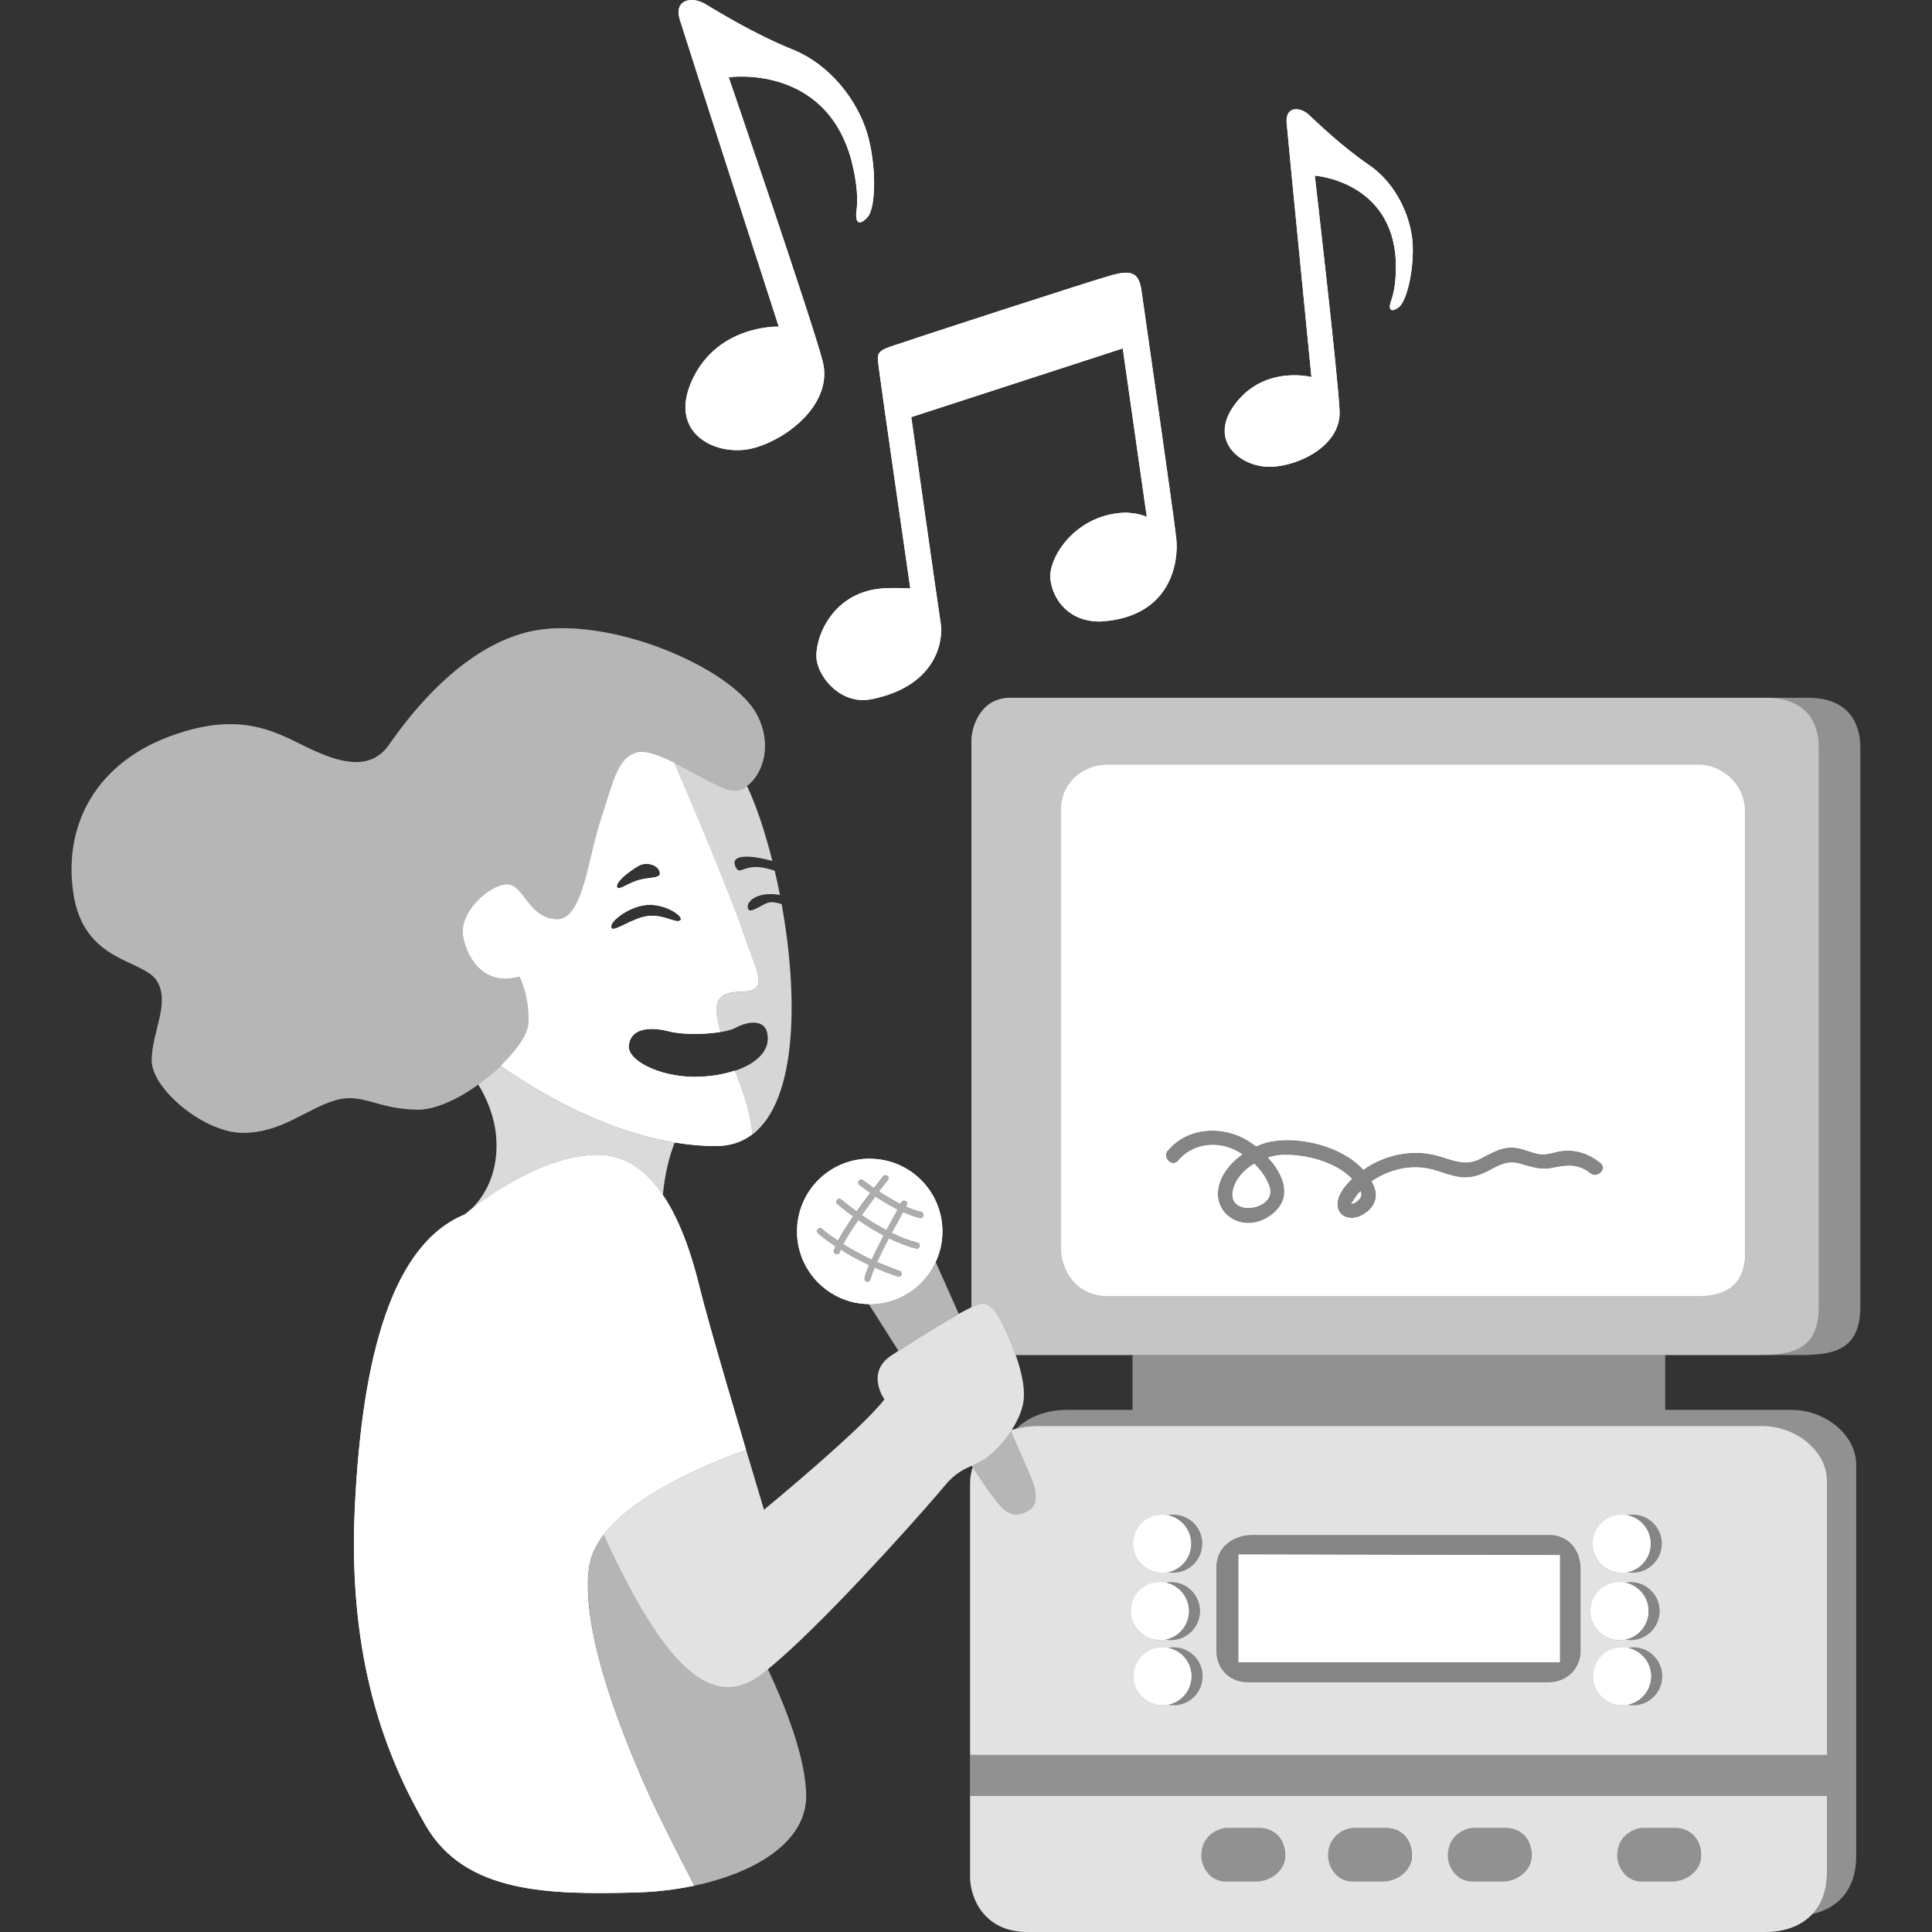 <svg viewBox="0 0 300 300" xmlns="http://www.w3.org/2000/svg"><rect x="0" y="0" width="300" height="300" fill="#333333" stroke="none"/><g fill="#fff"><path d="m 141.36 91.37 s -2.49 -.14 -4.43 0 c -8.04 .69 -10.53 8.18 -10.12 11.09 .42 2.91 3.88 7.07 8.59 6.1 10.12 -2.08 11.09 -9.15 10.67 -11.78 s -4.57 -32.01 -4.57 -32.01 l 32.84 -10.67 3.74 26.19 s -.83 -.55 -3.19 -.69 c -7.9 .14 -12.2 7.07 -11.78 10.39 s 3.05 6.65 7.9 6.51 c 10.67 -.69 12.06 -9.01 11.64 -12.89 s -4.99 -35.48 -5.41 -38.53 -1.94 -3.05 -4.57 -2.36 -32.01 10.26 -34.37 11.09 -2.08 1.25 -1.8 3.6 4.85 33.95 4.85 33.95 z"/><path d="m 197.41 72.49 c 4.57 -.21 10.81 -3.43 10.6 -8.63 s -3.85 -36.59 -3.85 -36.59 11.95 .83 12.58 13.2 c .1 3.22 -.31 5.09 -.73 6.24 s -.21 1.98 1.14 1.04 2.49 -6.24 2.18 -10.19 -2.5 -9.04 -6.76 -11.95 -8 -6.55 -9.35 -7.8 -3.64 -1.35 -3.43 1.25 3.85 39.49 3.85 39.49 -7.17 -1.87 -11.75 4.05 .94 10.08 5.51 9.87 z"/><path d="m 120.93 50.72 s -9.35 -.38 -13.39 8.16 3.87 12.18 9.45 10.7 c 5.58 -1.49 12.41 -7.14 10.75 -13.49 -1.65 -6.35 -14.59 -44.09 -14.59 -44.09 s 14.96 -2.19 19.06 12.9 c 1 3.95 .99 6.37 .78 7.89 s .28 2.49 1.69 .97 c 1.42 -1.52 1.4 -8.36 -.05 -13.15 s -5.51 -10.48 -11.55 -12.92 -11.63 -5.92 -13.63 -7.1 -4.85 -.69 -3.89 2.46 15.37 47.68 15.37 47.68 z"/><path d="m 282.43 116.04 v 86.89 c 0 6.84 -4.36 7.44 -9.17 7.48 h 4.18 c 5.61 0 11.43 .42 11.43 -7.48 v -86.89 c 0 -3.74 -1.87 -7.69 -8.11 -7.69 h -6.44 c 6.24 0 8.11 3.95 8.11 7.69 z" opacity=".4"/><path d="m 240.55 238.37 h -46.04 c -3.01 0 -5.61 1.87 -5.61 4.99 v 13.1 c 0 2.18 1.56 4.78 4.99 4.78 h 46.46 c 3.43 0 5.09 -2.6 5.09 -4.78 v -12.78 c 0 -3.12 -1.98 -5.3 -4.89 -5.3 z m 1.66 19.74 h -49.89 v -16.73 l 49.89 .1 z" opacity=".4"/><path d="m 192.32 258.11 h 49.89 v -16.63 l -49.89 -.1 z"/><path d="m 283.68 278.87 h -133.04 v 12.61 c 0 3.12 2.08 8.52 8.94 8.52 h 114.54 c 2.65 0 5.43 -.77 7.3 -2.79 1.37 -1.47 2.26 -3.59 2.26 -6.57 v -11.78 z m -88.69 13.3 h -4.64 c -2.5 0 -3.81 -2.29 -3.81 -4.02 0 -3.33 2.91 -4.3 3.88 -4.3 h 5.2 c 1.91 0 3.95 1.39 3.95 4.3 0 2.29 -2.25 4.02 -4.57 4.02 z m 19.68 0 h -4.64 c -2.49 0 -3.81 -2.29 -3.81 -4.02 0 -3.33 2.91 -4.3 3.88 -4.3 h 5.2 c 1.91 0 3.95 1.39 3.95 4.3 0 2.29 -2.25 4.02 -4.57 4.02 z m 18.6 0 h -4.64 c -2.49 0 -3.81 -2.29 -3.81 -4.02 0 -3.33 2.91 -4.3 3.88 -4.3 h 5.2 c 1.91 0 3.95 1.39 3.95 4.3 0 2.29 -2.25 4.02 -4.57 4.02 z m 26.3 0 h -4.64 c -2.49 0 -3.81 -2.29 -3.81 -4.02 0 -3.33 2.91 -4.3 3.88 -4.3 h 5.2 c 1.91 0 3.95 1.39 3.95 4.3 0 2.29 -2.25 4.02 -4.57 4.02 z" opacity=".8"/><path d="m 155.53 205.32 c .78 1.57 1.57 3.33 2.19 5.09 h 115.54 c 4.81 -.04 9.17 -.65 9.17 -7.48 v -86.89 c 0 -3.74 -1.87 -7.69 -8.11 -7.69 h -117.45 c -4.78 0 -6.03 4.78 -6.03 6.65 v 87.97 c 1.54 -.8 2.88 -1.25 4.68 2.35 z m 9.25 -79.72 c 0 -3.74 3.12 -6.86 7.28 -6.86 h 91.88 c 2.91 0 7.07 2.49 7.07 7.48 v 68.18 c 0 4.78 -2.49 6.86 -7.48 6.86 h -91.46 c -4.99 0 -7.28 -4.16 -7.28 -7.48 v -68.18 z" opacity=".6"/><path d="m 210.09 186.86 c .29 -.01 .73 -.37 .9 -.56 .45 -.48 .45 -.9 .27 -1.35 -.26 .28 -.51 .58 -.73 .89 -.15 .21 -.29 .42 -.42 .65 -.35 .42 -.36 .54 -.02 .36 z"/><path d="m 172.05 201.26 h 91.46 c 4.99 0 7.48 -2.08 7.48 -6.86 v -68.18 c 0 -4.99 -4.16 -7.48 -7.07 -7.48 h -91.88 c -4.16 0 -7.28 3.12 -7.28 6.86 v 68.18 c 0 3.33 2.29 7.48 7.28 7.48 z m 9.31 -22.62 c 3.03 -3.63 8.44 -3.91 12.34 -1.57 .44 .26 .89 .58 1.35 .94 .8 -.36 1.61 -.63 2.37 -.76 4.02 -.7 9 .4 12.37 2.72 .7 .48 1.35 1.04 1.93 1.66 3.07 -2.17 6.96 -3.1 10.67 -2.36 2.56 .51 4.77 2 7.34 .73 1.9 -.94 3.53 -2.09 5.76 -1.75 1.17 .18 2.24 .72 3.4 .94 1.3 .25 2.5 -.35 3.78 -.48 2.17 -.23 4.19 .52 5.86 1.87 1.13 .91 -.48 2.5 -1.6 1.6 -1.83 -1.48 -3.66 -1.29 -5.8 -.84 -1.82 .39 -3.24 -.1 -4.97 -.6 -2 -.59 -3.23 .11 -4.95 1.03 -1.44 .77 -2.86 1.23 -4.51 1.01 -1.7 -.22 -3.25 -1 -4.93 -1.33 -1.36 -.26 -2.8 -.25 -4.16 .03 -1.64 .33 -3.23 1 -4.61 1.96 .15 .28 .29 .56 .41 .86 .77 1.98 -.34 3.64 -2.15 4.51 -1.62 .78 -3.69 .1 -3.57 -1.97 .08 -1.4 1.15 -2.74 2.25 -3.78 -.62 -.65 -1.33 -1.2 -2.11 -1.64 -2.5 -1.44 -5.65 -2.15 -8.52 -2.1 -.77 .01 -1.59 .16 -2.41 .42 2.28 2.49 3.76 5.83 1.14 8.37 -1.43 1.39 -3.52 2.16 -5.49 1.64 -1.85 -.49 -3.27 -2.03 -3.42 -3.96 -.21 -2.56 1.55 -4.94 3.79 -6.55 -.67 -.44 -1.37 -.79 -2.06 -1.03 -2.81 -.97 -5.99 -.29 -7.92 2.02 -.93 1.12 -2.52 -.49 -1.6 -1.6 z"/><path d="m 197.14 184.3 c -.42 -1.29 -1.3 -2.54 -2.38 -3.6 -1.58 .95 -2.89 2.33 -3.29 4.03 -1.07 4.43 6.86 3.19 5.67 -.43 z"/><path d="m 182.95 180.24 c 1.93 -2.31 5.11 -2.99 7.92 -2.02 .69 .24 1.38 .59 2.06 1.03 -2.24 1.61 -4 3.98 -3.79 6.55 .16 1.93 1.57 3.47 3.42 3.96 1.97 .53 4.06 -.25 5.49 -1.64 2.63 -2.54 1.15 -5.88 -1.14 -8.37 .82 -.26 1.65 -.4 2.41 -.42 2.87 -.05 6.03 .66 8.52 2.1 .77 .45 1.49 1 2.11 1.64 -1.1 1.04 -2.16 2.38 -2.25 3.78 -.12 2.07 1.96 2.75 3.57 1.97 1.81 -.87 2.91 -2.54 2.15 -4.51 -.12 -.3 -.26 -.58 -.41 -.86 1.38 -.97 2.97 -1.64 4.61 -1.96 1.36 -.27 2.8 -.29 4.16 -.03 1.68 .33 3.23 1.11 4.93 1.33 1.65 .21 3.07 -.24 4.51 -1.01 1.72 -.92 2.95 -1.61 4.95 -1.03 1.73 .51 3.15 .99 4.97 .6 2.14 -.45 3.97 -.64 5.8 .84 1.12 .9 2.72 -.68 1.6 -1.6 -1.67 -1.35 -3.7 -2.09 -5.86 -1.87 -1.28 .13 -2.48 .73 -3.78 .48 -1.16 -.22 -2.23 -.76 -3.4 -.94 -2.23 -.35 -3.86 .81 -5.76 1.75 -2.58 1.27 -4.79 -.23 -7.34 -.73 -3.72 -.74 -7.6 .19 -10.67 2.36 -.58 -.62 -1.23 -1.18 -1.93 -1.66 -3.37 -2.32 -8.35 -3.42 -12.37 -2.72 -.76 .13 -1.56 .4 -2.37 .76 -.46 -.36 -.92 -.68 -1.35 -.94 -3.89 -2.34 -9.31 -2.06 -12.34 1.57 -.92 1.11 .66 2.71 1.6 1.6 z m 27.59 5.61 c .23 -.31 .47 -.61 .73 -.89 .18 .45 .18 .86 -.27 1.35 -.18 .19 -.62 .54 -.9 .56 -.34 .17 -.33 .05 .02 -.36 .13 -.23 .27 -.44 .42 -.65 z m -15.78 -5.14 c 1.08 1.05 1.96 2.3 2.38 3.6 1.19 3.62 -6.74 4.86 -5.67 .43 .41 -1.69 1.71 -3.08 3.29 -4.03 z" opacity=".4"/><path d="m 175.86 210.41 v 8.52 h -10.26 c -3.13 0 -5.9 1.09 -7.79 2.9 1.01 -.26 2.09 -.41 3.21 -.41 h 112.66 c 4.99 0 9.98 3.74 9.98 8.52 v 42.54 h -133.04 v 6.38 h 133.04 v 11.78 c 0 2.98 -.89 5.1 -2.26 6.57 3.63 -.81 6.83 -3.4 6.83 -9.06 v -60.7 c 0 -4.78 -4.99 -8.52 -9.98 -8.52 h -19.68 v -8.52 h -82.73 z" opacity=".4"/><path d="m 195.61 283.86 h -5.2 c -.97 0 -3.88 .97 -3.88 4.3 0 1.73 1.32 4.02 3.81 4.02 h 4.64 c 2.32 0 4.57 -1.73 4.57 -4.02 0 -2.91 -2.04 -4.3 -3.95 -4.3 z" opacity=".4"/><path d="m 215.29 283.86 h -5.2 c -.97 0 -3.88 .97 -3.88 4.3 0 1.73 1.32 4.02 3.81 4.02 h 4.64 c 2.32 0 4.57 -1.73 4.57 -4.02 0 -2.91 -2.04 -4.3 -3.95 -4.3 z" opacity=".4"/><path d="m 233.89 283.86 h -5.2 c -.97 0 -3.88 .97 -3.88 4.3 0 1.73 1.32 4.02 3.81 4.02 h 4.64 c 2.32 0 4.57 -1.73 4.57 -4.02 0 -2.91 -2.04 -4.3 -3.95 -4.3 z" opacity=".4"/><path d="m 260.19 283.86 h -5.2 c -.97 0 -3.88 .97 -3.88 4.3 0 1.73 1.32 4.02 3.81 4.02 h 4.64 c 2.32 0 4.57 -1.73 4.57 -4.02 0 -2.91 -2.04 -4.3 -3.95 -4.3 z" opacity=".4"/><path d="m 182.24 255.79 c -.3 0 -.59 .03 -.87 .09 2.07 .4 3.64 2.23 3.64 4.42 s -1.57 4.01 -3.64 4.42 c .28 .06 .57 .09 .87 .09 2.49 0 4.5 -2.02 4.5 -4.5 s -2.02 -4.5 -4.5 -4.5 z" opacity=".4"/><path d="m 185.01 260.3 c 0 -2.19 -1.57 -4.01 -3.64 -4.42 -.28 -.06 -.57 -.09 -.87 -.09 -2.49 0 -4.5 2.02 -4.5 4.5 s 2.02 4.5 4.5 4.5 c .3 0 .59 -.03 .87 -.09 2.07 -.4 3.64 -2.23 3.64 -4.42 z"/><path d="m 184.59 250.18 c 0 2.19 -1.57 4.01 -3.64 4.42 .28 .06 .57 .09 .87 .09 2.49 0 4.5 -2.02 4.5 -4.5 s -2.02 -4.5 -4.5 -4.5 c -.3 0 -.59 .03 -.87 .09 2.07 .4 3.64 2.23 3.64 4.42 z" opacity=".4"/><path d="m 180.09 254.68 c .3 0 .59 -.03 .87 -.09 2.07 -.4 3.64 -2.23 3.64 -4.42 s -1.57 -4.01 -3.64 -4.42 c -.28 -.06 -.57 -.09 -.87 -.09 -2.49 0 -4.5 2.02 -4.5 4.5 s 2.02 4.5 4.5 4.5 z"/><path d="m 184.94 239.72 c 0 2.19 -1.57 4.01 -3.64 4.42 .28 .06 .57 .09 .87 .09 2.49 0 4.5 -2.02 4.5 -4.5 s -2.02 -4.5 -4.5 -4.5 c -.3 0 -.59 .03 -.87 .09 2.07 .4 3.64 2.23 3.64 4.42 z" opacity=".4"/><path d="m 180.44 244.22 c .3 0 .59 -.03 .87 -.09 2.07 -.4 3.64 -2.23 3.64 -4.42 s -1.57 -4.01 -3.64 -4.42 c -.28 -.06 -.57 -.09 -.87 -.09 -2.49 0 -4.5 2.02 -4.5 4.5 s 2.02 4.5 4.5 4.5 z"/><path d="m 253.61 255.79 c -.3 0 -.59 .03 -.87 .09 2.07 .4 3.64 2.23 3.64 4.42 s -1.57 4.01 -3.64 4.42 c .28 .06 .57 .09 .87 .09 2.49 0 4.5 -2.02 4.5 -4.5 s -2.02 -4.5 -4.5 -4.5 z" opacity=".4"/><path d="m 256.38 260.3 c 0 -2.19 -1.57 -4.01 -3.64 -4.42 -.28 -.06 -.57 -.09 -.87 -.09 -2.49 0 -4.5 2.02 -4.5 4.5 s 2.02 4.5 4.5 4.5 c .3 0 .59 -.03 .87 -.09 2.07 -.4 3.64 -2.23 3.64 -4.42 z"/><path d="m 255.96 250.18 c 0 2.19 -1.57 4.01 -3.64 4.42 .28 .06 .57 .09 .87 .09 2.49 0 4.5 -2.02 4.5 -4.5 s -2.02 -4.5 -4.5 -4.5 c -.3 0 -.59 .03 -.87 .09 2.07 .4 3.64 2.23 3.64 4.42 z" opacity=".4"/><path d="m 251.46 254.68 c .3 0 .59 -.03 .87 -.09 2.07 -.4 3.64 -2.23 3.64 -4.42 s -1.57 -4.01 -3.64 -4.42 c -.28 -.06 -.57 -.09 -.87 -.09 -2.49 0 -4.5 2.02 -4.5 4.5 s 2.02 4.5 4.5 4.5 z"/><path d="m 256.31 239.72 c 0 2.19 -1.57 4.01 -3.64 4.42 .28 .06 .57 .09 .87 .09 2.49 0 4.5 -2.02 4.5 -4.5 s -2.02 -4.5 -4.5 -4.5 c -.3 0 -.59 .03 -.87 .09 2.07 .4 3.64 2.23 3.64 4.42 z" opacity=".4"/><path d="m 251.8 244.22 c .3 0 .59 -.03 .87 -.09 2.07 -.4 3.64 -2.23 3.64 -4.42 s -1.57 -4.01 -3.64 -4.42 c -.28 -.06 -.57 -.09 -.87 -.09 -2.49 0 -4.5 2.02 -4.5 4.5 s 2.02 4.5 4.5 4.5 z"/><path d="m 93.73 238.28 c -1.16 1.5 -1.96 3.09 -2.22 4.76 -1.66 10.6 6.24 28.69 8.63 34.19 1.76 4.06 5.72 11.78 7.68 15.57 9.52 -2.01 17.36 -6.78 17.36 -13.9 0 -6 -3.46 -14.44 -5.95 -19.72 -.35 .28 -.69 .55 -1.01 .8 -8.25 6.26 -15.84 -2.89 -24.49 -21.7 z" opacity=".6"/><path d="m 145.28 195.98 c -1.8 3.85 -5.7 6.53 -10.23 6.53 -.05 0 -.1 -.01 -.14 -.01 1.07 1.7 2.71 4.29 4.6 7.25 3.27 -2.1 7.12 -4.46 9.36 -5.73 -1.33 -2.98 -2.58 -5.78 -3.58 -8.04 z" opacity=".4"/><path d="m 150.91 227.57 c .05 .08 .1 .15 .15 .22 .04 -.12 .07 -.23 .11 -.35 -.09 .04 -.17 .08 -.26 .12 z" opacity=".8"/><path d="m 283.68 229.95 c 0 -4.78 -4.99 -8.52 -9.98 -8.52 h -112.66 c -1.13 0 -2.2 .14 -3.21 .41 -.25 .07 -.5 .14 -.74 .22 .72 -1.14 1.33 -2.38 1.67 -3.64 .58 -2.13 -.01 -5.08 -1.04 -8 -.62 -1.77 -1.4 -3.53 -2.19 -5.09 -1.8 -3.6 -3.14 -3.15 -4.68 -2.35 -.24 .12 -.48 .25 -.73 .38 -.32 .16 -.75 .39 -1.26 .68 -2.25 1.27 -6.09 3.63 -9.36 5.73 -.35 .22 -.69 .44 -1.02 .66 -4.16 2.7 -1.14 6.86 -1.14 6.86 -3.43 4.57 -18.71 17.15 -18.71 17.15 s -1.19 -3.96 -2.77 -9.26 c -2.99 1.03 -16.63 6.01 -22.13 13.12 8.65 18.82 16.24 27.97 24.49 21.7 .33 -.25 .67 -.52 1.01 -.8 1.06 -.86 2.21 -1.87 3.44 -3 9.15 -8.41 22.09 -23.13 24.03 -25.51 1.53 -1.88 2.87 -2.5 4.21 -3.11 .67 -.3 1.33 -.6 2.02 -1.05 1.27 -.83 2.82 -2.4 4.04 -4.28 1.02 2.31 1.75 3.97 1.99 4.52 1.25 2.91 3.19 6.51 .55 7.9 s -3.88 -.28 -6.1 -3.33 c -.38 -.53 -1.23 -1.81 -2.36 -3.54 -.26 .81 -.41 1.66 -.41 2.57 v 42.13 h 133.04 v -42.54 z m -31.88 5.26 c .3 0 .59 .03 .87 .09 .28 -.06 .57 -.09 .87 -.09 2.49 0 4.5 2.02 4.5 4.5 s -2.02 4.5 -4.5 4.5 c -.3 0 -.59 -.03 -.87 -.09 -.28 .06 -.57 .09 -.87 .09 -2.49 0 -4.5 -2.02 -4.5 -4.5 s 2.02 -4.5 4.5 -4.5 z m -71.36 0 c .3 0 .59 .03 .87 .09 .28 -.06 .57 -.09 .87 -.09 2.49 0 4.5 2.02 4.5 4.5 s -2.02 4.5 -4.5 4.5 c -.3 0 -.59 -.03 -.87 -.09 -.28 .06 -.57 .09 -.87 .09 -2.49 0 -4.5 -2.02 -4.5 -4.5 s 2.02 -4.5 4.5 -4.5 z m -.35 10.47 c .3 0 .59 .03 .87 .09 .28 -.06 .57 -.09 .87 -.09 2.49 0 4.5 2.02 4.5 4.5 s -2.02 4.5 -4.5 4.5 c -.3 0 -.59 -.03 -.87 -.09 -.28 .06 -.57 .09 -.87 .09 -2.49 0 -4.5 -2.02 -4.5 -4.5 s 2.02 -4.5 4.5 -4.5 z m 2.15 19.12 c -.3 0 -.59 -.03 -.87 -.09 -.28 .06 -.57 .09 -.87 .09 -2.49 0 -4.5 -2.02 -4.5 -4.5 s 2.02 -4.5 4.5 -4.5 c .3 0 .59 .03 .87 .09 .28 -.06 .57 -.09 .87 -.09 2.49 0 4.5 2.02 4.5 4.5 s -2.02 4.5 -4.5 4.5 z m 63.19 -8.35 c 0 2.18 -1.66 4.78 -5.09 4.78 h -46.46 c -3.43 0 -4.99 -2.6 -4.99 -4.78 v -13.1 c 0 -3.12 2.6 -4.99 5.61 -4.99 h 46.04 c 2.91 0 4.89 2.18 4.89 5.3 v 12.78 z m 6.03 -10.77 c .3 0 .59 .03 .87 .09 .28 -.06 .57 -.09 .87 -.09 2.49 0 4.5 2.02 4.5 4.5 s -2.02 4.5 -4.5 4.5 c -.3 0 -.59 -.03 -.87 -.09 -.28 .06 -.57 .09 -.87 .09 -2.49 0 -4.5 -2.02 -4.5 -4.5 s 2.02 -4.5 4.5 -4.5 z m 2.15 19.12 c -.3 0 -.59 -.03 -.87 -.09 -.28 .06 -.57 .09 -.87 .09 -2.49 0 -4.5 -2.02 -4.5 -4.5 s 2.02 -4.5 4.5 -4.5 c .3 0 .59 .03 .87 .09 .28 -.06 .57 -.09 .87 -.09 2.49 0 4.5 2.02 4.5 4.5 s -2.02 4.5 -4.5 4.5 z" opacity=".8"/><path d="m 159.51 234.66 c 2.63 -1.39 .69 -4.99 -.55 -7.9 -.24 -.55 -.97 -2.21 -1.99 -4.52 -1.22 1.88 -2.77 3.45 -4.04 4.28 -.69 .45 -1.36 .75 -2.02 1.05 .09 -.04 .17 -.08 .26 -.12 -.04 .11 -.08 .23 -.11 .35 1.13 1.74 1.98 3.01 2.36 3.54 2.22 3.05 3.46 4.71 6.1 3.33 z" opacity=".4"/><path d="m 72.17 188.58 s .33 -.22 .83 -.67 c -.53 .42 -.83 .67 -.83 .67 z" opacity=".8"/><path d="m 102.93 185.54 c .31 -3.39 1.04 -6.08 1.83 -8.12 -11.47 -1.91 -21.89 -8.31 -27 -11.91 -1.05 1.01 -2.24 1.99 -3.49 2.89 1.38 2.28 2.57 5.12 2.79 8.33 .42 6.26 -2.56 9.81 -4.06 11.18 2.7 -2.12 11.6 -8.58 19.86 -8.58 4.39 0 7.65 2.64 10.08 6.2 z" opacity=".8"/><path d="m 91.5 243.04 c .26 -1.67 1.06 -3.26 2.22 -4.76 5.51 -7.11 19.15 -12.1 22.13 -13.12 -.91 -3.06 -1.94 -6.56 -2.95 -10.01 -1.83 -6.26 -3.55 -12.33 -4.26 -15.23 -.98 -4.04 -2.7 -9.93 -5.72 -14.38 -2.42 -3.57 -5.68 -6.2 -10.08 -6.2 -8.25 0 -17.15 6.46 -19.86 8.58 -.49 .45 -.83 .67 -.83 .67 -11.12 4.57 -15.9 21.62 -17.05 45.42 -1.14 23.8 4.89 38.87 11.02 49.47 s 19.33 10.71 32.43 10.39 c 3.12 -.07 6.26 -.44 9.24 -1.06 -1.96 -3.79 -5.92 -11.51 -7.68 -15.57 -2.39 -5.51 -10.29 -23.59 -8.63 -34.19 z"/><path d="m 107.98 167.22 c -5.72 0 -10.55 -2.6 -10.34 -4.83 .26 -2.86 3.48 -2.96 6.24 -2.24 1.98 .52 5.5 .51 8 .09 -1.23 -4.2 -1.02 -6.18 3.22 -6.28 4.47 -.1 2.49 -2.6 .1 -9.67 -1.87 -5.54 -7.96 -19.89 -10.51 -25.84 -2.31 -1.13 -4.47 -1.95 -5.74 -1.6 -3.05 .83 -3.6 4.16 -5.68 10.53 s -2.77 15.8 -7.07 15.38 -4.85 -5.41 -7.48 -5.41 -7.48 4.3 -6.79 8.04 3.47 7.76 8.73 6.24 c 0 0 1.66 3.05 1.39 7.35 -.1 1.57 -1.58 3.77 -3.72 5.94 -.19 .19 -.37 .38 -.57 .57 5.12 3.6 15.53 10 27 11.91 2.1 .35 4.24 .56 6.39 .56 2.24 0 4.11 -.65 5.65 -1.81 -.25 -3.33 -1.5 -6.79 -2.71 -9.9 -1.81 .61 -3.93 .95 -6.11 .95 z m -8.32 -32.99 c .88 -.26 2.39 0 2.75 1.09 s -1.09 .83 -2.91 1.25 -3.3 1.7 -3.64 1.25 c -.62 -.83 2.91 -3.33 3.79 -3.59 z m -4.67 9.92 c -.68 -.88 2.7 -3.48 5.56 -3.64 s 5.72 1.82 5.09 2.39 c -.62 .57 -2.39 -.88 -4.83 -.68 s -5.38 2.5 -5.82 1.92 z"/><path d="m 113.37 122.69 c -1.93 -.48 -5.46 -2.65 -8.67 -4.22 2.54 5.95 8.63 20.3 10.51 25.84 2.39 7.07 4.37 9.56 -.1 9.67 -4.24 .1 -4.46 2.08 -3.22 6.28 .99 -.16 1.82 -.39 2.34 -.67 1.82 -.99 5.09 -1.66 4.99 1.82 -.06 2.16 -2.17 3.88 -5.12 4.87 1.21 3.11 2.45 6.57 2.71 9.9 7.08 -5.36 7.12 -21.64 4.57 -35.79 -.65 -.2 -1.53 -.41 -2.1 -.23 -.99 .31 -2.72 1.69 -3.07 1.04 -.42 -.78 .47 -1.98 2.44 -2.29 .92 -.15 1.79 -.06 2.46 .07 -.25 -1.28 -.52 -2.54 -.81 -3.77 -.87 -.3 -2.27 -.69 -3.43 -.56 -1.82 .21 -2.16 1.12 -2.7 -.16 -.42 -.99 .26 -1.56 2.18 -1.46 1.33 .07 2.79 .44 3.58 .66 -1.15 -4.59 -2.52 -8.66 -3.93 -11.64 -.84 .6 -1.76 .86 -2.62 .64 z" opacity=".8"/><path d="m 78.33 164.94 c 2.13 -2.17 3.62 -4.38 3.72 -5.94 .28 -4.3 -1.39 -7.35 -1.39 -7.35 -5.27 1.52 -8.04 -2.49 -8.73 -6.24 s 4.16 -8.04 6.79 -8.04 3.19 4.99 7.48 5.41 c 4.3 .42 4.99 -9.01 7.07 -15.38 2.08 -6.38 2.63 -9.7 5.68 -10.53 1.28 -.35 3.43 .47 5.74 1.6 3.21 1.57 6.74 3.73 8.67 4.22 .86 .22 1.79 -.04 2.62 -.64 .82 -.59 1.55 -1.52 2.07 -2.67 .99 -2.22 1.16 -5.29 -.54 -8.47 -3.46 -6.51 -19.82 -14.14 -32.15 -13.3 -12.33 .83 -21.76 13.44 -24.94 18.02 s -8.59 2.49 -13.58 0 -10.53 -5.13 -20.93 -1.11 -16.08 12.89 -14.55 23.97 c 1.52 11.09 10.95 10.39 13.03 13.86 2.08 3.46 -.83 7.9 -.83 12.33 s 8.18 11.23 14.14 11.23 9.7 -3.6 14.14 -4.99 c 4.43 -1.39 6.38 1.25 12.89 1.39 2.82 .06 6.38 -1.63 9.55 -3.9 1.25 -.9 2.43 -1.88 3.49 -2.89 .2 -.19 .38 -.38 .57 -.57 z" opacity=".4"/><path d="m 130.98 193.18 c 1.18 .74 2.65 1.57 4.36 2.38 .53 -1.17 1.18 -2.46 1.82 -3.69 -1.43 -.76 -2.76 -1.6 -3.87 -2.37 -.95 1.37 -1.79 2.67 -2.31 3.68 z"/><path d="m 133.87 188.68 c 1.08 .75 2.38 1.56 3.76 2.3 .66 -1.25 1.28 -2.36 1.72 -3.14 -1.24 -.63 -2.43 -1.35 -3.41 -1.99 -.67 .88 -1.38 1.86 -2.08 2.83 z"/><path d="m 135.05 179.92 c -6.24 0 -11.29 5.06 -11.29 11.29 0 6.19 4.98 11.21 11.15 11.29 .05 0 .1 .01 .14 .01 4.53 0 8.43 -2.68 10.23 -6.53 .68 -1.45 1.06 -3.06 1.06 -4.76 0 -6.24 -5.06 -11.29 -11.29 -11.29 z m 8.39 8.89 c -.06 .23 -.26 .38 -.49 .38 -.04 0 -.08 0 -.12 -.01 -.84 -.2 -1.71 -.52 -2.57 -.91 -.44 .78 -1.06 1.91 -1.74 3.17 1.29 .64 2.64 1.18 3.97 1.51 .27 .07 .43 .34 .36 .61 -.06 .23 -.26 .38 -.49 .38 -.04 0 -.08 -.01 -.12 -.02 -1.41 -.35 -2.84 -.93 -4.2 -1.59 -.64 1.22 -1.28 2.5 -1.8 3.64 1.08 .47 2.23 .93 3.47 1.35 .26 .09 .4 .37 .32 .63 -.07 .21 -.27 .34 -.48 .34 -.05 0 -.11 -.01 -.16 -.03 -1.27 -.42 -2.46 -.89 -3.55 -1.37 -.29 .7 -.52 1.32 -.64 1.8 -.06 .23 -.26 .38 -.49 .38 -.04 0 -.08 -.01 -.12 -.02 -.27 -.07 -.43 -.34 -.36 -.61 .13 -.53 .38 -1.21 .7 -1.97 -1.72 -.8 -3.19 -1.63 -4.37 -2.37 -.04 .11 -.08 .22 -.1 .31 -.05 .23 -.26 .39 -.49 .39 -.04 0 -.07 0 -.11 -.01 -.27 -.06 -.44 -.33 -.38 -.6 .04 -.19 .12 -.4 .21 -.64 -1.65 -1.09 -2.58 -1.9 -2.67 -1.97 -.21 -.18 -.23 -.5 -.05 -.71 s .5 -.23 .71 -.05 c .02 .02 .89 .77 2.45 1.8 .56 -1.07 1.41 -2.38 2.32 -3.71 -1.42 -1.02 -2.33 -1.8 -2.43 -1.89 -.21 -.18 -.23 -.5 -.05 -.71 s .5 -.23 .71 -.05 c .02 .02 .93 .79 2.35 1.82 .71 -1 1.43 -1.98 2.07 -2.82 -.96 -.67 -1.6 -1.17 -1.67 -1.23 -.22 -.17 -.25 -.49 -.08 -.7 .17 -.22 .49 -.25 .7 -.08 .02 .01 .67 .52 1.66 1.21 .78 -1.01 1.33 -1.71 1.41 -1.81 .17 -.21 .49 -.25 .7 -.08 .22 .17 .25 .49 .08 .7 -.36 .45 -.83 1.05 -1.36 1.74 .96 .63 2.1 1.33 3.29 1.92 .08 -.13 .13 -.23 .15 -.26 .14 -.24 .45 -.32 .68 -.18 .24 .14 .32 .44 .18 .68 0 .01 -.05 .09 -.11 .19 .78 .35 1.57 .64 2.31 .81 .27 .06 .44 .33 .37 .6 z"/><path d="m 143.07 188.21 c -.74 -.18 -1.53 -.46 -2.31 -.81 .06 -.11 .11 -.19 .11 -.19 .14 -.24 .06 -.54 -.18 -.68 s -.55 -.06 -.68 .18 c -.02 .03 -.08 .13 -.15 .26 -1.19 -.6 -2.34 -1.29 -3.29 -1.92 .53 -.69 1 -1.29 1.36 -1.74 .17 -.22 .14 -.53 -.08 -.7 s -.53 -.14 -.7 .08 c -.08 .1 -.64 .8 -1.41 1.81 -.99 -.69 -1.64 -1.2 -1.66 -1.21 -.22 -.17 -.53 -.14 -.7 .08 s -.14 .53 .08 .7 c .07 .06 .71 .56 1.67 1.23 -.64 .84 -1.36 1.81 -2.07 2.82 -1.42 -1.02 -2.33 -1.8 -2.35 -1.82 -.21 -.18 -.53 -.16 -.71 .05 s -.16 .53 .05 .71 c .1 .08 1.01 .86 2.43 1.89 -.92 1.33 -1.76 2.64 -2.32 3.71 -1.56 -1.04 -2.43 -1.79 -2.45 -1.8 -.21 -.18 -.52 -.16 -.71 .05 -.18 .21 -.16 .52 .05 .71 .08 .07 1.01 .88 2.67 1.97 -.1 .24 -.17 .45 -.21 .64 -.06 .27 .11 .54 .38 .6 .04 .01 .07 .01 .11 .01 .23 0 .44 -.16 .49 -.39 .02 -.09 .06 -.2 .1 -.31 1.19 .74 2.66 1.57 4.37 2.37 -.32 .76 -.57 1.44 -.7 1.97 -.07 .27 .1 .54 .36 .61 .04 .01 .08 .02 .12 .02 .23 0 .43 -.15 .49 -.38 .12 -.48 .35 -1.1 .64 -1.8 1.1 .48 2.28 .95 3.55 1.37 .05 .02 .11 .03 .16 .03 .21 0 .4 -.13 .48 -.34 .09 -.26 -.06 -.55 -.32 -.63 -1.24 -.41 -2.39 -.87 -3.47 -1.35 .52 -1.15 1.16 -2.42 1.8 -3.64 1.36 .67 2.78 1.24 4.2 1.59 .04 .01 .08 .02 .12 .02 .23 0 .43 -.15 .49 -.38 .07 -.27 -.1 -.54 -.36 -.61 -1.32 -.33 -2.67 -.88 -3.97 -1.51 .67 -1.26 1.3 -2.39 1.74 -3.17 .86 .39 1.74 .71 2.57 .91 .04 .01 .08 .01 .12 .01 .23 0 .43 -.15 .49 -.38 .06 -.27 -.1 -.54 -.37 -.6 z m -7.73 7.35 c -1.71 -.81 -3.19 -1.64 -4.36 -2.38 .52 -1 1.36 -2.31 2.31 -3.68 1.11 .77 2.44 1.61 3.87 2.37 -.64 1.23 -1.29 2.52 -1.82 3.69 z m 2.29 -4.58 c -1.39 -.74 -2.68 -1.56 -3.76 -2.3 .7 -.98 1.41 -1.95 2.08 -2.83 .98 .65 2.16 1.37 3.41 1.99 -.44 .78 -1.06 1.9 -1.72 3.14 z" opacity=".6"/><path d="m 141.36 91.37 s -2.49 -.14 -4.43 0 c -8.04 .69 -10.53 8.18 -10.12 11.09 .42 2.91 3.88 7.07 8.59 6.1 10.12 -2.08 11.09 -9.15 10.67 -11.78 s -4.57 -32.01 -4.57 -32.01 l 32.84 -10.67 3.74 26.19 s -.83 -.55 -3.19 -.69 c -7.9 .14 -12.2 7.07 -11.78 10.39 s 3.05 6.65 7.9 6.51 c 10.67 -.69 12.06 -9.01 11.64 -12.89 s -4.99 -35.48 -5.41 -38.53 -1.94 -3.05 -4.57 -2.36 -32.01 10.26 -34.37 11.09 -2.08 1.25 -1.8 3.6 4.85 33.95 4.85 33.95 z"/><path d="m 197.41 72.49 c 4.57 -.21 10.81 -3.43 10.6 -8.63 s -3.85 -36.59 -3.85 -36.59 11.95 .83 12.58 13.2 c .1 3.22 -.31 5.09 -.73 6.24 s -.21 1.98 1.14 1.04 2.49 -6.24 2.18 -10.19 -2.5 -9.04 -6.76 -11.95 -8 -6.55 -9.35 -7.8 -3.64 -1.35 -3.43 1.25 3.85 39.49 3.85 39.49 -7.17 -1.87 -11.75 4.05 .94 10.08 5.51 9.87 z"/><path d="m 120.93 50.72 s -9.35 -.38 -13.39 8.16 3.87 12.18 9.45 10.7 c 5.58 -1.49 12.41 -7.14 10.75 -13.49 -1.65 -6.35 -14.59 -44.09 -14.59 -44.09 s 14.96 -2.19 19.06 12.9 c 1 3.95 .99 6.37 .78 7.89 s .28 2.49 1.69 .97 c 1.42 -1.52 1.4 -8.36 -.05 -13.15 s -5.51 -10.48 -11.55 -12.92 -11.63 -5.92 -13.63 -7.1 -4.85 -.69 -3.89 2.46 15.37 47.68 15.37 47.68 z"/><path d="m 282.43 116.04 v 86.89 c 0 6.84 -4.36 7.44 -9.17 7.48 h 4.18 c 5.61 0 11.43 .42 11.43 -7.48 v -86.89 c 0 -3.74 -1.87 -7.69 -8.11 -7.69 h -6.44 c 6.24 0 8.11 3.95 8.11 7.69 z" opacity=".1"/><path d="m 192.32 258.11 h 49.89 v -16.63 l -49.89 -.1 z"/><path d="m 283.68 278.87 h -133.04 v 12.61 c 0 3.12 2.08 8.52 8.94 8.52 h 114.54 c 2.65 0 5.43 -.77 7.3 -2.79 1.37 -1.47 2.26 -3.59 2.26 -6.57 v -11.78 z m -88.69 13.3 h -4.64 c -2.5 0 -3.81 -2.29 -3.81 -4.02 0 -3.33 2.91 -4.3 3.88 -4.3 h 5.2 c 1.91 0 3.95 1.39 3.95 4.3 0 2.29 -2.25 4.02 -4.57 4.02 z m 19.68 0 h -4.64 c -2.49 0 -3.81 -2.29 -3.81 -4.02 0 -3.33 2.91 -4.3 3.88 -4.3 h 5.2 c 1.91 0 3.95 1.39 3.95 4.3 0 2.29 -2.25 4.02 -4.57 4.02 z m 18.6 0 h -4.64 c -2.49 0 -3.81 -2.29 -3.81 -4.02 0 -3.33 2.91 -4.3 3.88 -4.3 h 5.2 c 1.91 0 3.95 1.39 3.95 4.3 0 2.29 -2.25 4.02 -4.57 4.02 z m 26.3 0 h -4.64 c -2.49 0 -3.81 -2.29 -3.81 -4.02 0 -3.33 2.91 -4.3 3.88 -4.3 h 5.2 c 1.91 0 3.95 1.39 3.95 4.3 0 2.29 -2.25 4.02 -4.57 4.02 z" opacity=".3"/><path d="m 155.53 205.32 c .78 1.57 1.57 3.33 2.19 5.09 h 115.54 c 4.81 -.04 9.17 -.65 9.17 -7.48 v -86.89 c 0 -3.74 -1.87 -7.69 -8.11 -7.69 h -117.45 c -4.78 0 -6.03 4.78 -6.03 6.65 v 87.97 c 1.54 -.8 2.88 -1.25 4.68 2.35 z m 9.25 -79.72 c 0 -3.74 3.12 -6.86 7.28 -6.86 h 91.88 c 2.91 0 7.07 2.49 7.07 7.48 v 68.18 c 0 4.78 -2.49 6.86 -7.48 6.86 h -91.46 c -4.99 0 -7.28 -4.16 -7.28 -7.48 v -68.18 z" opacity=".3"/><path d="m 210.09 186.86 c .29 -.01 .73 -.37 .9 -.56 .45 -.48 .45 -.9 .27 -1.35 -.26 .28 -.51 .58 -.73 .89 -.15 .21 -.29 .42 -.42 .65 -.35 .42 -.36 .54 -.02 .36 z"/><path d="m 172.05 201.26 h 91.46 c 4.99 0 7.48 -2.08 7.48 -6.86 v -68.18 c 0 -4.99 -4.16 -7.48 -7.07 -7.48 h -91.88 c -4.16 0 -7.28 3.12 -7.28 6.86 v 68.18 c 0 3.33 2.29 7.48 7.28 7.48 z m 9.31 -22.62 c 3.03 -3.63 8.44 -3.91 12.34 -1.57 .44 .26 .89 .58 1.35 .94 .8 -.36 1.61 -.63 2.37 -.76 4.02 -.7 9 .4 12.37 2.72 .7 .48 1.35 1.04 1.93 1.66 3.07 -2.17 6.96 -3.1 10.67 -2.36 2.56 .51 4.77 2 7.34 .73 1.9 -.94 3.53 -2.09 5.76 -1.75 1.17 .18 2.24 .72 3.4 .94 1.3 .25 2.5 -.35 3.78 -.48 2.17 -.23 4.19 .52 5.86 1.87 1.13 .91 -.48 2.5 -1.6 1.6 -1.83 -1.48 -3.66 -1.29 -5.8 -.84 -1.82 .39 -3.24 -.1 -4.97 -.6 -2 -.59 -3.23 .11 -4.95 1.03 -1.44 .77 -2.86 1.23 -4.51 1.01 -1.7 -.22 -3.25 -1 -4.93 -1.33 -1.36 -.26 -2.8 -.25 -4.16 .03 -1.64 .33 -3.23 1 -4.61 1.96 .15 .28 .29 .56 .41 .86 .77 1.98 -.34 3.64 -2.15 4.51 -1.62 .78 -3.69 .1 -3.57 -1.97 .08 -1.4 1.15 -2.74 2.25 -3.78 -.62 -.65 -1.33 -1.2 -2.11 -1.64 -2.5 -1.44 -5.65 -2.15 -8.52 -2.1 -.77 .01 -1.59 .16 -2.41 .42 2.28 2.49 3.76 5.83 1.14 8.37 -1.43 1.39 -3.52 2.16 -5.49 1.64 -1.85 -.49 -3.27 -2.03 -3.42 -3.96 -.21 -2.56 1.55 -4.94 3.79 -6.55 -.67 -.44 -1.37 -.79 -2.06 -1.03 -2.81 -.97 -5.99 -.29 -7.92 2.02 -.93 1.12 -2.52 -.49 -1.6 -1.6 z"/><path d="m 197.14 184.3 c -.42 -1.29 -1.3 -2.54 -2.38 -3.6 -1.58 .95 -2.89 2.33 -3.29 4.03 -1.07 4.43 6.86 3.19 5.67 -.43 z"/><path d="m 175.86 210.41 v 8.52 h -10.26 c -3.13 0 -5.9 1.09 -7.79 2.9 1.01 -.26 2.09 -.41 3.21 -.41 h 112.66 c 4.99 0 9.98 3.74 9.98 8.52 v 42.54 h -133.04 v 6.38 h 133.04 v 11.78 c 0 2.98 -.89 5.1 -2.26 6.57 3.63 -.81 6.83 -3.4 6.83 -9.06 v -60.7 c 0 -4.78 -4.99 -8.52 -9.98 -8.52 h -19.68 v -8.52 h -82.73 z" opacity=".1"/><path d="m 195.61 283.86 h -5.2 c -.97 0 -3.88 .97 -3.88 4.3 0 1.73 1.32 4.02 3.81 4.02 h 4.64 c 2.32 0 4.57 -1.73 4.57 -4.02 0 -2.91 -2.04 -4.3 -3.95 -4.3 z" opacity=".1"/><path d="m 215.29 283.86 h -5.2 c -.97 0 -3.88 .97 -3.88 4.3 0 1.73 1.32 4.02 3.81 4.02 h 4.64 c 2.32 0 4.57 -1.73 4.57 -4.02 0 -2.91 -2.04 -4.3 -3.95 -4.3 z" opacity=".1"/><path d="m 233.89 283.86 h -5.2 c -.97 0 -3.88 .97 -3.88 4.3 0 1.73 1.32 4.02 3.81 4.02 h 4.64 c 2.32 0 4.57 -1.73 4.57 -4.02 0 -2.91 -2.04 -4.3 -3.95 -4.3 z" opacity=".1"/><path d="m 260.19 283.86 h -5.2 c -.97 0 -3.88 .97 -3.88 4.3 0 1.73 1.32 4.02 3.81 4.02 h 4.64 c 2.32 0 4.57 -1.73 4.57 -4.02 0 -2.91 -2.04 -4.3 -3.95 -4.3 z" opacity=".1"/><path d="m 185.01 260.3 c 0 -2.19 -1.57 -4.01 -3.64 -4.42 -.28 -.06 -.57 -.09 -.87 -.09 -2.49 0 -4.5 2.02 -4.5 4.5 s 2.02 4.5 4.5 4.5 c .3 0 .59 -.03 .87 -.09 2.07 -.4 3.64 -2.23 3.64 -4.42 z"/><path d="m 180.09 254.68 c .3 0 .59 -.03 .87 -.09 2.07 -.4 3.64 -2.23 3.64 -4.42 s -1.57 -4.01 -3.64 -4.42 c -.28 -.06 -.57 -.09 -.87 -.09 -2.49 0 -4.5 2.02 -4.5 4.5 s 2.02 4.5 4.5 4.5 z"/><path d="m 180.44 244.22 c .3 0 .59 -.03 .87 -.09 2.07 -.4 3.64 -2.23 3.64 -4.42 s -1.57 -4.01 -3.64 -4.42 c -.28 -.06 -.57 -.09 -.87 -.09 -2.49 0 -4.5 2.02 -4.5 4.5 s 2.02 4.5 4.5 4.5 z"/><path d="m 256.38 260.3 c 0 -2.19 -1.57 -4.01 -3.64 -4.42 -.28 -.06 -.57 -.09 -.87 -.09 -2.49 0 -4.5 2.02 -4.5 4.5 s 2.02 4.5 4.5 4.5 c .3 0 .59 -.03 .87 -.09 2.07 -.4 3.64 -2.23 3.64 -4.42 z"/><path d="m 251.46 254.68 c .3 0 .59 -.03 .87 -.09 2.07 -.4 3.64 -2.23 3.64 -4.42 s -1.57 -4.01 -3.64 -4.42 c -.28 -.06 -.57 -.09 -.87 -.09 -2.49 0 -4.5 2.02 -4.5 4.5 s 2.02 4.5 4.5 4.5 z"/><path d="m 251.8 244.22 c .3 0 .59 -.03 .87 -.09 2.07 -.4 3.64 -2.23 3.64 -4.42 s -1.57 -4.01 -3.64 -4.42 c -.28 -.06 -.57 -.09 -.87 -.09 -2.49 0 -4.5 2.02 -4.5 4.5 s 2.02 4.5 4.5 4.5 z"/><path d="m 93.73 238.28 c -1.16 1.5 -1.96 3.09 -2.22 4.76 -1.66 10.6 6.24 28.69 8.63 34.19 1.76 4.06 5.72 11.78 7.68 15.57 9.52 -2.01 17.36 -6.78 17.36 -13.9 0 -6 -3.46 -14.44 -5.95 -19.72 -.35 .28 -.69 .55 -1.01 .8 -8.25 6.26 -15.84 -2.89 -24.49 -21.7 z" opacity=".1"/><path d="m 145.28 195.98 c -1.8 3.85 -5.7 6.53 -10.23 6.53 -.05 0 -.1 -.01 -.14 -.01 1.07 1.7 2.71 4.29 4.6 7.25 3.27 -2.1 7.12 -4.46 9.36 -5.73 -1.33 -2.98 -2.58 -5.78 -3.58 -8.04 z" opacity=".4"/><path d="m 150.91 227.57 c .05 .08 .1 .15 .15 .22 .04 -.12 .07 -.23 .11 -.35 -.09 .04 -.17 .08 -.26 .12 z" opacity=".8"/><path d="m 283.68 229.95 c 0 -4.78 -4.99 -8.52 -9.98 -8.52 h -112.66 c -1.13 0 -2.2 .14 -3.21 .41 -.25 .07 -.5 .14 -.74 .22 .72 -1.14 1.33 -2.38 1.67 -3.64 .58 -2.13 -.01 -5.08 -1.04 -8 -.62 -1.77 -1.4 -3.53 -2.19 -5.09 -1.8 -3.6 -3.14 -3.15 -4.68 -2.35 -.24 .12 -.48 .25 -.73 .38 -.32 .16 -.75 .39 -1.26 .68 -2.25 1.27 -6.09 3.63 -9.36 5.73 -.35 .22 -.69 .44 -1.02 .66 -4.16 2.7 -1.14 6.86 -1.14 6.86 -3.43 4.57 -18.71 17.15 -18.71 17.15 s -1.19 -3.96 -2.77 -9.26 c -2.99 1.03 -16.63 6.01 -22.13 13.12 8.65 18.82 16.24 27.97 24.49 21.7 .33 -.25 .67 -.52 1.01 -.8 1.06 -.86 2.21 -1.87 3.44 -3 9.15 -8.41 22.09 -23.13 24.03 -25.51 1.53 -1.88 2.87 -2.5 4.21 -3.11 .67 -.3 1.33 -.6 2.02 -1.05 1.27 -.83 2.82 -2.4 4.04 -4.28 1.02 2.31 1.75 3.97 1.99 4.52 1.25 2.91 3.19 6.51 .55 7.9 s -3.88 -.28 -6.1 -3.33 c -.38 -.53 -1.23 -1.81 -2.36 -3.54 -.26 .81 -.41 1.66 -.41 2.57 v 42.13 h 133.04 v -42.54 z m -31.88 5.26 c .3 0 .59 .03 .87 .09 .28 -.06 .57 -.09 .87 -.09 2.49 0 4.5 2.02 4.5 4.5 s -2.02 4.5 -4.5 4.5 c -.3 0 -.59 -.03 -.87 -.09 -.28 .06 -.57 .09 -.87 .09 -2.49 0 -4.5 -2.02 -4.5 -4.5 s 2.02 -4.5 4.5 -4.5 z m -71.36 0 c .3 0 .59 .03 .87 .09 .28 -.06 .57 -.09 .87 -.09 2.49 0 4.5 2.02 4.5 4.5 s -2.02 4.5 -4.5 4.5 c -.3 0 -.59 -.03 -.87 -.09 -.28 .06 -.57 .09 -.87 .09 -2.49 0 -4.5 -2.02 -4.5 -4.5 s 2.02 -4.5 4.5 -4.5 z m -.35 10.47 c .3 0 .59 .03 .87 .09 .28 -.06 .57 -.09 .87 -.09 2.49 0 4.5 2.02 4.5 4.5 s -2.02 4.5 -4.5 4.5 c -.3 0 -.59 -.03 -.87 -.09 -.28 .06 -.57 .09 -.87 .09 -2.49 0 -4.5 -2.02 -4.5 -4.5 s 2.02 -4.5 4.5 -4.5 z m 2.15 19.12 c -.3 0 -.59 -.03 -.87 -.09 -.28 .06 -.57 .09 -.87 .09 -2.49 0 -4.5 -2.02 -4.5 -4.5 s 2.02 -4.5 4.5 -4.5 c .3 0 .59 .03 .87 .09 .28 -.06 .57 -.09 .87 -.09 2.49 0 4.5 2.02 4.5 4.5 s -2.02 4.5 -4.5 4.5 z m 63.19 -8.35 c 0 2.18 -1.66 4.78 -5.09 4.78 h -46.46 c -3.43 0 -4.99 -2.6 -4.99 -4.78 v -13.1 c 0 -3.12 2.6 -4.99 5.61 -4.99 h 46.04 c 2.91 0 4.89 2.18 4.89 5.3 v 12.78 z m 6.03 -10.77 c .3 0 .59 .03 .87 .09 .28 -.06 .57 -.09 .87 -.09 2.49 0 4.5 2.02 4.5 4.5 s -2.02 4.5 -4.5 4.5 c -.3 0 -.59 -.03 -.87 -.09 -.28 .06 -.57 .09 -.87 .09 -2.49 0 -4.5 -2.02 -4.5 -4.5 s 2.02 -4.5 4.5 -4.5 z m 2.15 19.12 c -.3 0 -.59 -.03 -.87 -.09 -.28 .06 -.57 .09 -.87 .09 -2.49 0 -4.5 -2.02 -4.5 -4.5 s 2.02 -4.5 4.5 -4.5 c .3 0 .59 .03 .87 .09 .28 -.06 .57 -.09 .87 -.09 2.49 0 4.5 2.02 4.5 4.5 s -2.02 4.5 -4.5 4.5 z" opacity=".3"/><path d="m 159.51 234.66 c 2.63 -1.39 .69 -4.99 -.55 -7.9 -.24 -.55 -.97 -2.21 -1.99 -4.52 -1.22 1.88 -2.77 3.45 -4.04 4.28 -.69 .45 -1.36 .75 -2.02 1.05 .09 -.04 .17 -.08 .26 -.12 -.04 .11 -.08 .23 -.11 .35 1.13 1.74 1.98 3.01 2.36 3.54 2.22 3.05 3.46 4.71 6.1 3.33 z" opacity=".4"/><path d="m 72.17 188.58 s .33 -.22 .83 -.67 c -.53 .42 -.83 .67 -.83 .67 z" opacity=".8"/><path d="m 102.93 185.54 c .31 -3.39 1.04 -6.08 1.83 -8.12 -11.47 -1.91 -21.89 -8.31 -27 -11.91 -1.05 1.01 -2.24 1.99 -3.49 2.89 1.38 2.28 2.57 5.12 2.79 8.33 .42 6.26 -2.56 9.81 -4.06 11.18 2.7 -2.12 11.6 -8.58 19.86 -8.58 4.39 0 7.65 2.64 10.08 6.2 z" opacity=".1"/><path d="m 91.5 243.04 c .26 -1.67 1.06 -3.26 2.22 -4.76 5.51 -7.11 19.15 -12.1 22.13 -13.12 -.91 -3.06 -1.94 -6.56 -2.95 -10.01 -1.83 -6.26 -3.55 -12.33 -4.26 -15.23 -.98 -4.04 -2.7 -9.93 -5.72 -14.38 -2.42 -3.57 -5.68 -6.2 -10.08 -6.2 -8.25 0 -17.15 6.46 -19.86 8.58 -.49 .45 -.83 .67 -.83 .67 -11.12 4.57 -15.9 21.62 -17.05 45.42 -1.14 23.8 4.89 38.87 11.02 49.47 s 19.33 10.71 32.43 10.39 c 3.12 -.07 6.26 -.44 9.24 -1.06 -1.96 -3.79 -5.92 -11.51 -7.68 -15.57 -2.39 -5.51 -10.29 -23.59 -8.63 -34.19 z"/><path d="m 107.98 167.22 c -5.72 0 -10.55 -2.6 -10.34 -4.83 .26 -2.86 3.48 -2.96 6.24 -2.24 1.98 .52 5.5 .51 8 .09 -1.23 -4.2 -1.02 -6.18 3.22 -6.28 4.47 -.1 2.49 -2.6 .1 -9.67 -1.87 -5.54 -7.96 -19.89 -10.51 -25.84 -2.31 -1.13 -4.47 -1.95 -5.74 -1.6 -3.05 .83 -3.6 4.16 -5.68 10.53 s -2.77 15.8 -7.07 15.38 -4.85 -5.41 -7.48 -5.41 -7.48 4.3 -6.79 8.04 3.47 7.76 8.73 6.24 c 0 0 1.66 3.05 1.39 7.35 -.1 1.57 -1.58 3.77 -3.72 5.94 -.19 .19 -.37 .38 -.57 .57 5.12 3.6 15.53 10 27 11.91 2.1 .35 4.24 .56 6.39 .56 2.24 0 4.11 -.65 5.65 -1.81 -.25 -3.33 -1.5 -6.79 -2.71 -9.9 -1.81 .61 -3.93 .95 -6.11 .95 z m -8.32 -32.99 c .88 -.26 2.39 0 2.75 1.09 s -1.09 .83 -2.91 1.25 -3.3 1.7 -3.64 1.25 c -.62 -.83 2.91 -3.33 3.79 -3.59 z m -4.67 9.92 c -.68 -.88 2.7 -3.48 5.56 -3.64 s 5.72 1.82 5.09 2.39 c -.62 .57 -2.39 -.88 -4.83 -.68 s -5.38 2.5 -5.82 1.92 z"/><path d="m 78.33 164.94 c 2.13 -2.17 3.62 -4.38 3.72 -5.94 .28 -4.3 -1.39 -7.35 -1.39 -7.35 -5.27 1.52 -8.04 -2.49 -8.73 -6.24 s 4.16 -8.04 6.79 -8.04 3.19 4.99 7.48 5.41 c 4.3 .42 4.99 -9.01 7.07 -15.38 2.08 -6.38 2.63 -9.7 5.68 -10.53 1.28 -.35 3.43 .47 5.74 1.6 3.21 1.57 6.74 3.73 8.67 4.22 .86 .22 1.79 -.04 2.62 -.64 .82 -.59 1.55 -1.52 2.07 -2.67 .99 -2.22 1.16 -5.29 -.54 -8.47 -3.46 -6.51 -19.82 -14.14 -32.15 -13.3 -12.33 .83 -21.76 13.44 -24.94 18.02 s -8.59 2.49 -13.58 0 -10.53 -5.13 -20.93 -1.11 -16.08 12.89 -14.55 23.97 c 1.52 11.09 10.95 10.39 13.03 13.86 2.08 3.46 -.83 7.9 -.83 12.33 s 8.18 11.23 14.14 11.23 9.7 -3.6 14.14 -4.99 c 4.43 -1.39 6.38 1.25 12.89 1.39 2.82 .06 6.38 -1.63 9.55 -3.9 1.25 -.9 2.43 -1.88 3.49 -2.89 .2 -.19 .38 -.38 .57 -.57 z" opacity=".4"/><path d="m 130.98 193.18 c 1.18 .74 2.65 1.57 4.36 2.38 .53 -1.17 1.18 -2.46 1.82 -3.69 -1.43 -.76 -2.76 -1.6 -3.87 -2.37 -.95 1.37 -1.79 2.67 -2.31 3.68 z"/><path d="m 133.87 188.68 c 1.08 .75 2.38 1.56 3.76 2.3 .66 -1.25 1.28 -2.36 1.72 -3.14 -1.24 -.63 -2.43 -1.35 -3.41 -1.99 -.67 .88 -1.38 1.86 -2.08 2.83 z"/><path d="m 135.05 179.92 c -6.24 0 -11.29 5.06 -11.29 11.29 0 6.19 4.98 11.21 11.15 11.29 .05 0 .1 .01 .14 .01 4.53 0 8.43 -2.68 10.23 -6.53 .68 -1.45 1.06 -3.06 1.06 -4.76 0 -6.24 -5.06 -11.29 -11.29 -11.29 z m 8.39 8.89 c -.06 .23 -.26 .38 -.49 .38 -.04 0 -.08 0 -.12 -.01 -.84 -.2 -1.71 -.52 -2.57 -.91 -.44 .78 -1.06 1.91 -1.74 3.17 1.29 .64 2.64 1.18 3.97 1.51 .27 .07 .43 .34 .36 .61 -.06 .23 -.26 .38 -.49 .38 -.04 0 -.08 -.01 -.12 -.02 -1.41 -.35 -2.84 -.93 -4.2 -1.59 -.64 1.22 -1.28 2.5 -1.8 3.64 1.08 .47 2.23 .93 3.47 1.35 .26 .09 .4 .37 .32 .63 -.07 .21 -.27 .34 -.48 .34 -.05 0 -.11 -.01 -.16 -.03 -1.27 -.42 -2.46 -.89 -3.55 -1.37 -.29 .7 -.52 1.32 -.64 1.8 -.06 .23 -.26 .38 -.49 .38 -.04 0 -.08 -.01 -.12 -.02 -.27 -.07 -.43 -.34 -.36 -.61 .13 -.53 .38 -1.21 .7 -1.97 -1.72 -.8 -3.19 -1.63 -4.37 -2.37 -.04 .11 -.08 .22 -.1 .31 -.05 .23 -.26 .39 -.49 .39 -.04 0 -.07 0 -.11 -.01 -.27 -.06 -.44 -.33 -.38 -.6 .04 -.19 .12 -.4 .21 -.64 -1.65 -1.09 -2.58 -1.9 -2.67 -1.97 -.21 -.18 -.23 -.5 -.05 -.71 s .5 -.23 .71 -.05 c .02 .02 .89 .77 2.45 1.8 .56 -1.07 1.41 -2.38 2.32 -3.71 -1.42 -1.02 -2.33 -1.8 -2.43 -1.89 -.21 -.18 -.23 -.5 -.05 -.71 s .5 -.23 .71 -.05 c .02 .02 .93 .79 2.35 1.82 .71 -1 1.43 -1.98 2.07 -2.82 -.96 -.67 -1.6 -1.17 -1.67 -1.23 -.22 -.17 -.25 -.49 -.08 -.7 .17 -.22 .49 -.25 .7 -.08 .02 .01 .67 .52 1.66 1.21 .78 -1.01 1.33 -1.71 1.41 -1.81 .17 -.21 .49 -.25 .7 -.08 .22 .17 .25 .49 .08 .7 -.36 .45 -.83 1.05 -1.36 1.74 .96 .63 2.1 1.33 3.29 1.92 .08 -.13 .13 -.23 .15 -.26 .14 -.24 .45 -.32 .68 -.18 .24 .14 .32 .44 .18 .68 0 .01 -.05 .09 -.11 .19 .78 .35 1.57 .64 2.31 .81 .27 .06 .44 .33 .37 .6 z"/></g></svg>